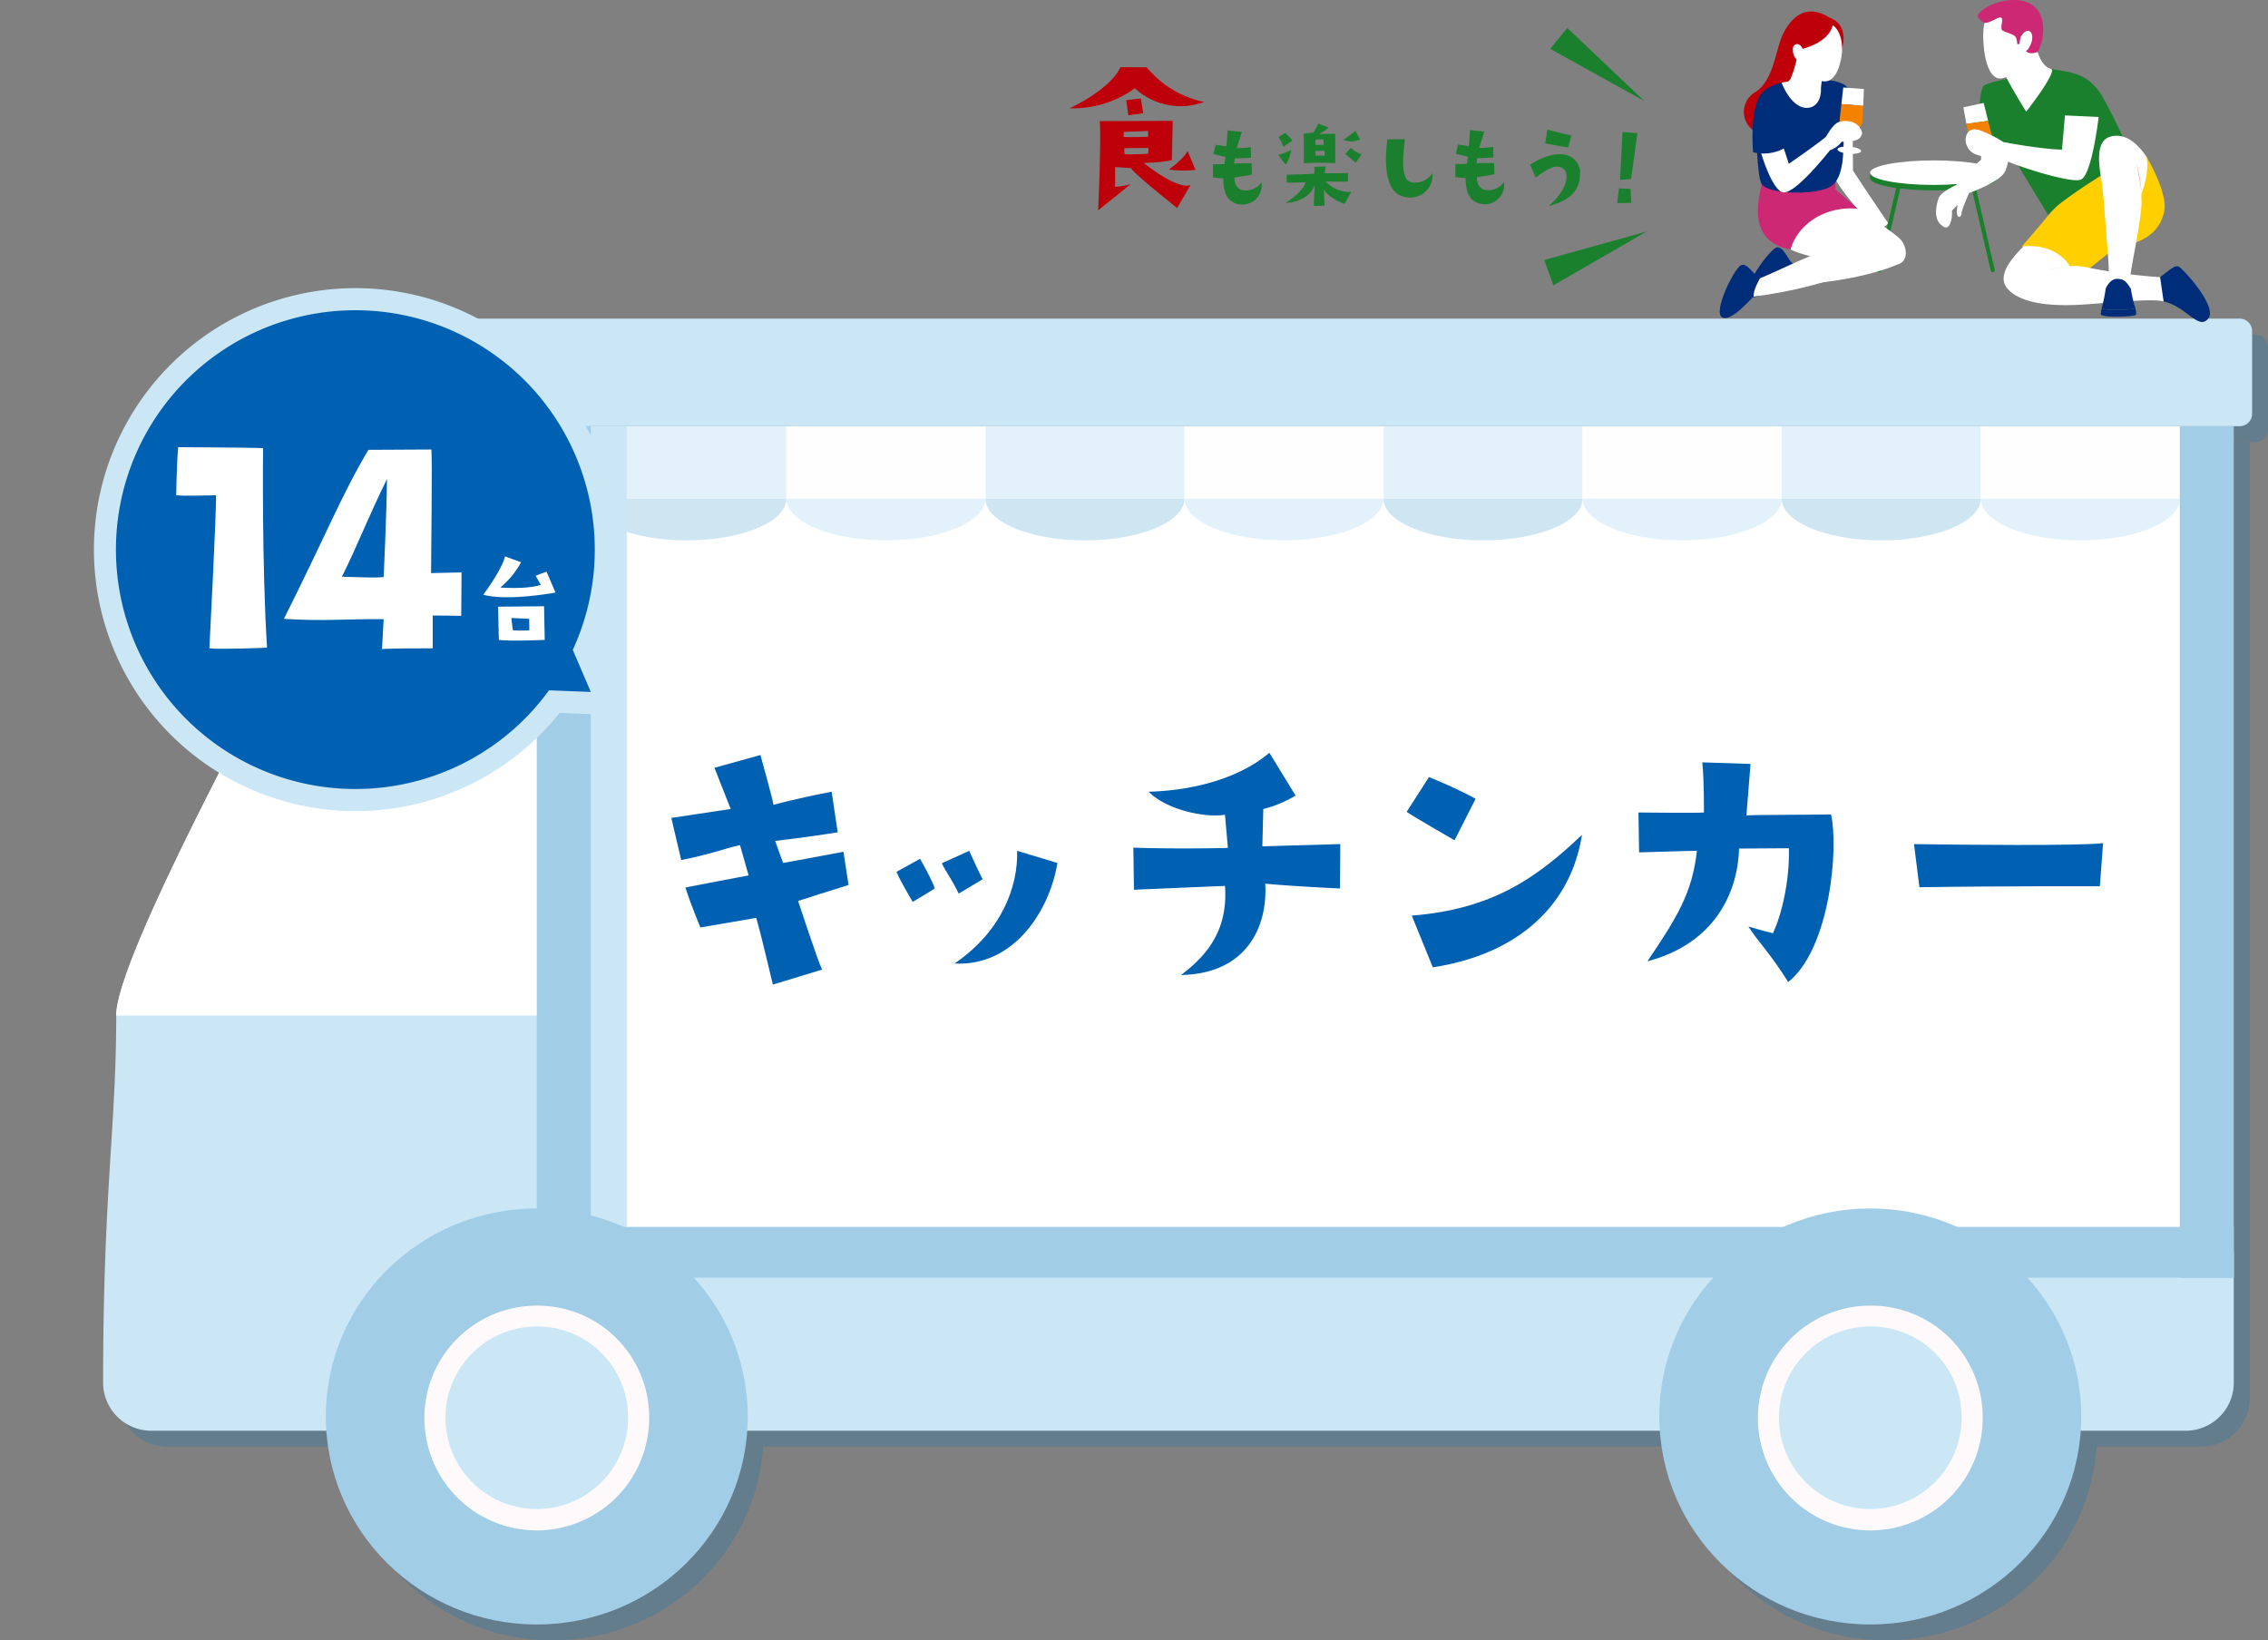 <svg xmlns="http://www.w3.org/2000/svg" xmlns:xlink="http://www.w3.org/1999/xlink" width="547.907" height="396.336" viewBox="0 0 547.907 396.336">
  <rect x="0" y="0" width="547.907" height="396.336" fill="#808080" stroke="none"/>
  <defs>
    <clipPath id="clip-path">
      <rect id="長方形_129" data-name="長方形 129" width="522.993" height="319.347" fill="none"/>
    </clipPath>
    <clipPath id="clip-path-3">
      <rect id="長方形_113" data-name="長方形 113" width="519.151" height="315.505" fill="none"/>
    </clipPath>
    <clipPath id="clip-path-5">
      <rect id="長方形_124" data-name="長方形 124" width="384.7" height="27.584" fill="none"/>
    </clipPath>
    <clipPath id="clip-path-6">
      <rect id="長方形_130" data-name="長方形 130" width="345.878" height="56.008" fill="none"/>
    </clipPath>
    <clipPath id="clip-path-7">
      <rect id="長方形_140" data-name="長方形 140" width="139.443" height="62.188" fill="none"/>
    </clipPath>
    <clipPath id="clip-path-8">
      <rect id="長方形_138" data-name="長方形 138" width="118.429" height="77.795" fill="none"/>
    </clipPath>
  </defs>
  <g id="グループ_444" data-name="グループ 444" transform="translate(-30.745 -3203.837)">
    <g id="グループ_242" data-name="グループ 242" transform="translate(55.659 3280.826)">
      <g id="グループ_241" data-name="グループ 241" clip-path="url(#clip-path)">
        <g id="グループ_235" data-name="グループ 235">
          <g id="グループ_234" data-name="グループ 234" clip-path="url(#clip-path)">
            <g id="グループ_233" data-name="グループ 233" transform="translate(3.842 3.842)" opacity="0.22" style="mix-blend-mode: multiply;isolation: isolate">
              <g id="グループ_232" data-name="グループ 232">
                <g id="グループ_231" data-name="グループ 231" clip-path="url(#clip-path-3)">
                  <rect id="長方形_101" data-name="長方形 101" width="407.553" height="199.587" transform="translate(105.967 25.995)" fill="#0071b4"/>
                  <rect id="長方形_102" data-name="長方形 102" width="48.087" height="17.515" transform="translate(116.978 25.995)" fill="#0071b4"/>
                  <rect id="長方形_103" data-name="長方形 103" width="48.087" height="17.515" transform="translate(165.066 25.995)" fill="#0071b4"/>
                  <rect id="長方形_104" data-name="長方形 104" width="48.087" height="17.515" transform="translate(213.154 25.995)" fill="#0071b4"/>
                  <rect id="長方形_105" data-name="長方形 105" width="48.087" height="17.515" transform="translate(261.241 25.995)" fill="#0071b4"/>
                  <rect id="長方形_106" data-name="長方形 106" width="48.087" height="17.515" transform="translate(309.329 25.995)" fill="#0071b4"/>
                  <rect id="長方形_107" data-name="長方形 107" width="48.087" height="17.515" transform="translate(357.416 25.995)" fill="#0071b4"/>
                  <rect id="長方形_108" data-name="長方形 108" width="48.087" height="17.515" transform="translate(405.504 25.995)" fill="#0071b4"/>
                  <rect id="長方形_109" data-name="長方形 109" width="48.087" height="17.515" transform="translate(453.592 25.995)" fill="#0071b4"/>
                  <path id="パス_642" data-name="パス 642" d="M263.11,84.272c0,5.561-10.764,10.069-24.044,10.069s-24.043-4.508-24.043-10.069Z" transform="translate(-98.045 -40.762)" fill="#0071b4"/>
                  <path id="パス_643" data-name="パス 643" d="M348.692,84.272c0,5.561-10.765,10.069-24.044,10.069s-24.043-4.508-24.043-10.069Z" transform="translate(-135.539 -40.762)" fill="#0071b4"/>
                  <path id="パス_644" data-name="パス 644" d="M434.273,84.272c0,5.561-10.765,10.069-24.044,10.069s-24.043-4.508-24.043-10.069Z" transform="translate(-173.032 -40.762)" fill="#0071b4"/>
                  <path id="パス_645" data-name="パス 645" d="M519.854,84.272c0,5.561-10.765,10.069-24.044,10.069s-24.043-4.508-24.043-10.069Z" transform="translate(-210.526 -40.762)" fill="#0071b4"/>
                  <path id="パス_646" data-name="パス 646" d="M605.437,84.272c0,5.561-10.765,10.069-24.044,10.069s-24.043-4.508-24.043-10.069Z" transform="translate(-248.02 -40.762)" fill="#0071b4"/>
                  <path id="パス_647" data-name="パス 647" d="M691.018,84.272c0,5.561-10.765,10.069-24.044,10.069S642.93,89.833,642.93,84.272Z" transform="translate(-285.514 -40.762)" fill="#0071b4"/>
                  <path id="パス_648" data-name="パス 648" d="M776.6,84.272c0,5.561-10.765,10.069-24.044,10.069s-24.043-4.508-24.043-10.069Z" transform="translate(-323.007 -40.762)" fill="#0071b4"/>
                  <path id="パス_649" data-name="パス 649" d="M862.181,84.272c0,5.561-10.765,10.069-24.044,10.069s-24.043-4.508-24.043-10.069Z" transform="translate(-360.501 -40.762)" fill="#0071b4"/>
                  <path id="パス_650" data-name="パス 650" d="M79.518,53.1C73.78,65.313,10,176.873,10,195.471c0,27.34-3.161,42.386-3.161,88.667A11.609,11.609,0,0,0,18.4,295.8H133.341V53.1Z" transform="translate(-6.837 -27.105)" fill="#0071b4"/>
                  <path id="パス_651" data-name="パス 651" d="M226.614,408.3v43.108H606.286a11.609,11.609,0,0,0,11.561-11.656V408.3Z" transform="translate(-103.123 -182.722)" fill="#0071b4"/>
                  <path id="パス_652" data-name="パス 652" d="M565.627,6.837H107.257a3.009,3.009,0,0,0-3.029,2.987V29.845a3.008,3.008,0,0,0,3.029,2.987h458.37a3.008,3.008,0,0,0,3.029-2.987V9.824a3.009,3.009,0,0,0-3.029-2.987" transform="translate(-49.505 -6.837)" fill="#0071b4"/>
                  <path id="パス_653" data-name="パス 653" d="M123.044,102.192H67.174C46.6,140,12.461,203.368,12.461,216.979H123.044Z" transform="translate(-9.301 -48.613)" fill="#0071b4"/>
                  <path id="パス_654" data-name="パス 654" d="M29.082,215.318c5.316-15.063,22-48.476,49.8-99.709h7.7l-34.66,99.709Z" transform="translate(-16.583 -54.491)" fill="#0071b4"/>
                  <rect id="長方形_110" data-name="長方形 110" width="13.046" height="205.72" transform="translate(501.678 25.995)" fill="#0071b4"/>
                  <rect id="長方形_111" data-name="長方形 111" width="13.046" height="205.72" transform="translate(104.761 25.995)" fill="#0071b4"/>
                  <rect id="長方形_112" data-name="長方形 112" width="409.964" height="12.266" transform="translate(104.761 219.449)" fill="#0071b4"/>
                  <path id="パス_655" data-name="パス 655" d="M204.508,439.71c0,27.757-22.817,50.259-50.964,50.259s-50.964-22.5-50.964-50.259,22.817-50.259,50.964-50.259,50.964,22.5,50.964,50.259" transform="translate(-48.782 -174.463)" fill="#0071b4"/>
                  <path id="パス_656" data-name="パス 656" d="M199.261,458.021a27.152,27.152,0,1,1-27.15-26.774,26.964,26.964,0,0,1,27.15,26.774" transform="translate(-67.351 -192.774)" fill="#0071b4"/>
                  <path id="パス_657" data-name="パス 657" d="M198.14,461.935a22.061,22.061,0,1,1-22.059-21.754,21.908,21.908,0,0,1,22.059,21.754" transform="translate(-71.32 -196.688)" fill="#0071b4"/>
                  <path id="パス_658" data-name="パス 658" d="M777.845,439.71c0,27.757-22.817,50.259-50.964,50.259s-50.964-22.5-50.964-50.259,22.817-50.259,50.964-50.259,50.964,22.5,50.964,50.259" transform="translate(-299.965 -174.463)" fill="#0071b4"/>
                  <path id="パス_659" data-name="パス 659" d="M772.6,458.021a27.152,27.152,0,1,1-27.15-26.774,26.964,26.964,0,0,1,27.15,26.774" transform="translate(-318.533 -192.774)" fill="#0071b4"/>
                  <path id="パス_660" data-name="パス 660" d="M771.477,461.935a22.061,22.061,0,1,1-22.059-21.754,21.908,21.908,0,0,1,22.059,21.754" transform="translate(-322.503 -196.688)" fill="#0071b4"/>
                </g>
              </g>
            </g>
          </g>
        </g>
        <rect id="長方形_115" data-name="長方形 115" width="407.553" height="199.587" transform="translate(105.966 25.995)" fill="#fff"/>
        <g id="グループ_240" data-name="グループ 240">
          <g id="グループ_239" data-name="グループ 239" clip-path="url(#clip-path)">
            <g id="グループ_238" data-name="グループ 238" transform="translate(116.978 25.995)" opacity="0.53">
              <g id="グループ_237" data-name="グループ 237">
                <g id="グループ_236" data-name="グループ 236" clip-path="url(#clip-path-5)">
                  <rect id="長方形_116" data-name="長方形 116" width="48.087" height="17.515" fill="#cbe7f6"/>
                  <rect id="長方形_117" data-name="長方形 117" width="48.087" height="17.515" transform="translate(48.088)" fill="#fdfeff"/>
                  <rect id="長方形_118" data-name="長方形 118" width="48.087" height="17.515" transform="translate(96.175)" fill="#cbe7f6"/>
                  <rect id="長方形_119" data-name="長方形 119" width="48.087" height="17.515" transform="translate(144.263)" fill="#fdfeff"/>
                  <rect id="長方形_120" data-name="長方形 120" width="48.087" height="17.515" transform="translate(192.35)" fill="#cbe7f6"/>
                  <rect id="長方形_121" data-name="長方形 121" width="48.087" height="17.515" transform="translate(240.438)" fill="#fdfeff"/>
                  <rect id="長方形_122" data-name="長方形 122" width="48.087" height="17.515" transform="translate(288.526)" fill="#cbe7f6"/>
                  <rect id="長方形_123" data-name="長方形 123" width="48.087" height="17.515" transform="translate(336.613)" fill="#fdfeff"/>
                  <path id="パス_661" data-name="パス 661" d="M256.273,77.435c0,5.561-10.765,10.069-24.044,10.069S208.186,83,208.186,77.435Z" transform="translate(-208.186 -59.92)" fill="#a2cde7"/>
                  <path id="パス_662" data-name="パス 662" d="M341.855,77.435c0,5.561-10.765,10.069-24.045,10.069S293.768,83,293.768,77.435Z" transform="translate(-245.68 -59.92)" fill="#cbe7f6"/>
                  <path id="パス_663" data-name="パス 663" d="M427.436,77.435c0,5.561-10.765,10.069-24.044,10.069S379.349,83,379.349,77.435Z" transform="translate(-283.174 -59.92)" fill="#a2cde7"/>
                  <path id="パス_664" data-name="パス 664" d="M513.017,77.435c0,5.561-10.765,10.069-24.044,10.069S464.93,83,464.93,77.435Z" transform="translate(-320.667 -59.92)" fill="#cbe7f6"/>
                  <path id="パス_665" data-name="パス 665" d="M598.6,77.435C598.6,83,587.835,87.5,574.555,87.5S550.512,83,550.512,77.435Z" transform="translate(-358.161 -59.92)" fill="#a2cde7"/>
                  <path id="パス_666" data-name="パス 666" d="M684.18,77.435C684.18,83,673.416,87.5,660.136,87.5S636.093,83,636.093,77.435Z" transform="translate(-395.655 -59.92)" fill="#cbe7f6"/>
                  <path id="パス_667" data-name="パス 667" d="M769.762,77.435C769.762,83,759,87.5,745.717,87.5S721.674,83,721.674,77.435Z" transform="translate(-433.149 -59.92)" fill="#a2cde7"/>
                  <path id="パス_668" data-name="パス 668" d="M855.343,77.435C855.343,83,844.578,87.5,831.3,87.5S807.255,83,807.255,77.435Z" transform="translate(-470.642 -59.92)" fill="#cbe7f6"/>
                </g>
              </g>
            </g>
            <path id="パス_669" data-name="パス 669" d="M72.681,46.263C66.943,58.476,3.161,170.036,3.161,188.634,3.161,215.974,0,231.02,0,277.3a11.609,11.609,0,0,0,11.562,11.656H126.5V46.263Z" transform="translate(0 -20.268)" fill="#cbe7f6"/>
            <path id="パス_670" data-name="パス 670" d="M219.777,401.467v43.108H599.449a11.61,11.61,0,0,0,11.562-11.656V401.467Z" transform="translate(-96.286 -175.885)" fill="#cbe7f6"/>
            <path id="パス_671" data-name="パス 671" d="M558.79,0H100.42a3.008,3.008,0,0,0-3.029,2.986V23.008a3.008,3.008,0,0,0,3.029,2.987H558.79a3.008,3.008,0,0,0,3.029-2.987V2.986A3.008,3.008,0,0,0,558.79,0" transform="translate(-42.668 0)" fill="#cbe7f6"/>
            <path id="パス_672" data-name="パス 672" d="M116.207,95.355H60.337C39.766,133.166,5.624,196.531,5.624,210.142H116.207Z" transform="translate(-2.464 -41.776)" fill="#fff"/>
            <path id="パス_673" data-name="パス 673" d="M22.244,208.481c5.316-15.063,22-48.476,49.8-99.709h7.7l-34.66,99.709Z" transform="translate(-9.745 -47.654)" fill="#fff"/>
            <rect id="長方形_125" data-name="長方形 125" width="13.046" height="205.72" transform="translate(501.679 25.995)" fill="#a2cde7"/>
            <rect id="長方形_126" data-name="長方形 126" width="13.046" height="205.72" transform="translate(104.761 25.995)" fill="#a2cde7"/>
            <rect id="長方形_127" data-name="長方形 127" width="409.964" height="12.266" transform="translate(104.761 219.449)" fill="#a2cde7"/>
            <path id="パス_674" data-name="パス 674" d="M197.671,432.873c0,27.757-22.817,50.259-50.964,50.259s-50.964-22.5-50.964-50.259,22.817-50.258,50.964-50.258,50.964,22.5,50.964,50.258" transform="translate(-41.945 -167.626)" fill="#a2cde7"/>
            <path id="パス_675" data-name="パス 675" d="M192.424,451.184a27.152,27.152,0,1,1-27.15-26.774,26.964,26.964,0,0,1,27.15,26.774" transform="translate(-60.513 -185.937)" fill="#fefafc"/>
            <path id="パス_676" data-name="パス 676" d="M191.3,455.1a22.061,22.061,0,1,1-22.059-21.754A21.908,21.908,0,0,1,191.3,455.1" transform="translate(-64.483 -189.851)" fill="#cbe7f6"/>
            <path id="パス_677" data-name="パス 677" d="M771.008,432.873c0,27.757-22.817,50.259-50.964,50.259s-50.964-22.5-50.964-50.259,22.817-50.258,50.964-50.258,50.964,22.5,50.964,50.258" transform="translate(-293.128 -167.626)" fill="#a2cde7"/>
            <path id="パス_678" data-name="パス 678" d="M765.761,451.184a27.152,27.152,0,1,1-27.149-26.774,26.964,26.964,0,0,1,27.149,26.774" transform="translate(-311.696 -185.937)" fill="#fefafc"/>
            <path id="パス_679" data-name="パス 679" d="M764.639,455.1a22.061,22.061,0,1,1-22.059-21.754A21.908,21.908,0,0,1,764.639,455.1" transform="translate(-315.665 -189.851)" fill="#cbe7f6"/>
          </g>
        </g>
      </g>
    </g>
    <g id="グループ_244" data-name="グループ 244" transform="translate(192.925 3385.72)">
      <g id="グループ_243" data-name="グループ 243" transform="translate(0 0)" clip-path="url(#clip-path-6)">
        <path id="パス_680" data-name="パス 680" d="M2.392,25.906,0,15.722s8.256-1.235,14.349-2.16L10.416,3.609,21.525.523s3.008,10.8,3.163,12.035c0,0,5.169-1.465,14.041-3.161l1.466,9.8s-8.177,1.312-15.122,2.083L27,26.6s11.109-2.007,14.581-2.7l1.235,8.024c-6.25,1.929-7.794,2.469-12.191,3.859,0,0,4.784,14.581,5.787,16.586L24.533,55.993c-1.773-7.174-2.39-10.259-4.012-16.122l-13.5,2.314S4.783,36.86,3.395,32.54c0,0,9.025-1.774,15.276-2.931l-2.083-7.328c-4.012.925-7.484,2.313-14.2,3.625" transform="translate(0 0.016)" fill="#0060b1"/>
        <path id="パス_681" data-name="パス 681" d="M61.972,32.065s-3.317,2.082-5.323,3.238c0,0-2.931-4.937-3.934-7.25l5.71-3.164s3.163,5.554,3.548,7.176m8.333-9.1s2.392,5.323,3.241,6.866L67.759,33.3c-1.775-3.7-2.778-4.706-4.088-7.328ZM66.6,50.346v-.075c.079.075.079.075,0,.075m.156-.153C78.175,42.4,82.11,31.6,81.878,22.96L91.6,25.893c-1.7,10.876-10.106,25.071-24.841,24.3" transform="translate(1.664 0.725)" fill="#0060b1"/>
        <path id="パス_682" data-name="パス 682" d="M139.365,22.6l18.824-.542-.077,10.725s-10.492-.464-18.054-1.156c.618,9.8-4.011,21.755-20.366,22.063,8.949-6.559,11.185-13.734,10.646-21.524,0,0-11.109.461-21.988.925L108.2,22.913s8.872.384,22.836.078l-.7-8.024c-4.32.77-13.809-.928-18.437-5.555,13.113-.387,23.221-4.32,29.161-9.413l6.328,10.336a28.078,28.078,0,0,1-7.793,3.241Z" transform="translate(3.416 0)" fill="#0060b1"/>
        <path id="パス_683" data-name="パス 683" d="M183.776,20.961s-9.8-5.633-11.574-6.867l5.4-8.41s6.325,2.547,11.262,5.247Zm-10.339,18.2c19.6-1.54,30.243-9.18,41.121-19.516-2.623,16.741-15.043,28.774-36.028,32.016Z" transform="translate(5.437 0.179)" fill="#0060b1"/>
        <path id="パス_684" data-name="パス 684" d="M226.644,24l-.156-9.644s14.118.156,15.816,0c0,0,.078-7.407-.386-12.113l11.65.386s-.694,8.719-1,12.422c2.544-.154,10.8-.078,20.444-.231,1.851,7.945-.155,32.324-10.338,40.5-4.86-7.637-6.867-9.18-9.644-13.422,0,0,3.55,1.078,5.941,1.621,1.93-3.934,4.09-12.344,3.858-20.523l-12.035.078c-.309,10.956-6.172,23.066-22.144,27.234,7.1-10.492,10.88-16.589,11.959-26.7,0,0-7.406.156-13.962.387" transform="translate(7.151 0.07)" fill="#0060b1"/>
        <path id="パス_685" data-name="パス 685" d="M291.017,21.4c10.569.156,39.887.464,45.672-.231l-.772,10.417s-23.685-.077-43.588.231Z" transform="translate(9.189 0.668)" fill="#0060b1"/>
      </g>
    </g>
    <g id="グループ_246" data-name="グループ 246" transform="translate(52.902 3275.531)">
      <g id="グループ_247" data-name="グループ 247">
        <path id="パス_686" data-name="パス 686" d="M63.239,126.285a63.146,63.146,0,1,1,62.668-70.208l6.9,5.347a5.346,5.346,0,0,1-.864,9L125.4,73.725a63.09,63.09,0,0,1-62.157,52.56m-.179-115.6a52.468,52.468,0,1,0,52.147,58.862,5.348,5.348,0,0,1,2.894-4.115l1.471-.743L117.524,63.1a5.35,5.35,0,0,1-2.056-3.834A52.445,52.445,0,0,0,63.06,10.687M94.927,111.438h0Z" transform="matrix(0.875, 0.485, -0.485, 0.875, 39.067, -24.777)" fill="#cbe7f6"/>
        <path id="パス_687" data-name="パス 687" d="M96.809,113.321a57.676,57.676,0,0,0,25.585-41.233l9.016-4.557-8.729-6.768a57.815,57.815,0,1,0-25.872,52.559" transform="matrix(0.875, 0.485, -0.485, 0.875, 38.334, -27.336)" fill="#0060b1"/>
        <path id="パス_688" data-name="パス 688" d="M27.641,60.823s.08-7.447.48-11.61c0,0,17.854.08,20.5.24,0,0-.32,28.342.96,48.2,0,0-11.048.48-13.93.16,0,0,1.762-34.107,1.6-36.988,0,0-7.846.24-9.608,0" transform="translate(-7.224 -12.862)" fill="#fff"/>
        <path id="パス_689" data-name="パス 689" d="M62.861,90.883C73.109,70.467,76.792,60.941,83.277,50.052l15.212-.081c.24,1.762-.08,26.982-.08,29.863l7.364-.16-.08,10.488s-3.122-.08-6.885-.08v7.927c-4.643,0-8.487,0-12.25.16,0,0,.241-4.244.4-7.206-9.447-.08-14.491.56-24.1-.08M76.872,80.715c4.243.08,7.446.32,10.088.08,0,0,.72-15.452.8-23.7C82.876,67.105,80.8,72.79,76.872,80.715" transform="translate(-16.429 -13.06)" fill="#fff"/>
        <path id="パス_690" data-name="パス 690" d="M132.177,92.454s6.478.487,9.785-.651l-1.274-2.2,2.656-.974,2.169,5.04s-11.628,2.168-17.456.515c2.277-3.036,4.852-7.236,5.258-9.27l3.876,1.437a20.888,20.888,0,0,1-5.015,6.1m-.541,4.635,11.112-.108.163,8.13s-8.267.38-11.086,0Zm3.2,2.737.38,2.955a26.273,26.273,0,0,0,3.984,0l-.054-2.765Z" transform="translate(-33.469 -22.194)" fill="#fff"/>
      </g>
    </g>
    <g id="グループ_256" data-name="グループ 256" transform="translate(63.476 -334.172)">
      <g id="グループ_255" data-name="グループ 255" transform="translate(225.644 3544.764)">
        <g id="グループ_254" data-name="グループ 254" transform="translate(0 0)" clip-path="url(#clip-path-7)">
          <path id="パス_770" data-name="パス 770" d="M32.508,13.184A16.324,16.324,0,0,1,15.775,9.866,25.254,25.254,0,0,1,0,14.708c5.092-2.352,10.681-6.279,12.3-9.934l6.356.04a24.435,24.435,0,0,0,13.854,8.371m-3.27,20.069L26,38.8s-10.466-8.283-11.145-9.637L11.018,28.9l0,4.783a19.222,19.222,0,0,0,3.743-.637L6.928,39.366s.746-16.775.379-21.556l17.63-.064-.212,9.514a38.057,38.057,0,0,1-6.809.639c2.707,2.161,8.619,6.348,11.322,5.354M13.084,21.593c.45.181,5.906-.006,5.906-.006v-1.4l-5.86.23ZM19,25.689l.089-1.4-5.862.052.046,1.443a55.959,55.959,0,0,0,5.727-.1m-1.185-9.782-3.606.5s-.407-2.975-.5-3.65l3.517-.411Zm10.7,9.139L30.452,29.6A27.154,27.154,0,0,1,24,29.517s3.56-2.528,4.5-4.471" transform="translate(0 4.699)" fill="#be000a"/>
          <path id="パス_771" data-name="パス 771" d="M20.229,20.617l.28-1.732s-1.427-.3-2.929-.708l.53-2.219,2.574.381s.228-1.808.3-3.872c0,0,2.957.329,3.465.377l-1.242,3.949s2.316-.1,3.411-.282l.028,2.57s-3,.181-3.921.159l-.127,1.22s2.421-.028,4.229-.054l.056,2.749s-3.874.718-4.2.667c-.1,1.476.641,3.108,2.423,3.155a4.631,4.631,0,0,0,4.1-1.939,4.673,4.673,0,0,1-4.759,5.352c-2.062-.1-4.535-1.064-4.489-6.311l-2.495-.226,0-3.185s1.756.026,2.774-.052" transform="translate(17.185 12.273)" fill="#1b802d"/>
          <path id="パス_772" data-name="パス 772" d="M25.4,19.2A15.007,15.007,0,0,0,28.577,18s-.53,2.776-1.4,3.517Zm3.433-3.441-2.213,1.478a9.437,9.437,0,0,0-1.123-2.366l1.578-.97a10.577,10.577,0,0,1,1.758,1.857m5.164,15.783.222-5.068c-.3,1.222-2.209,4.1-7.023,4.338,3.08-1.913,4.527-3.876,4.834-5,0,0-4,.157-4.533.107l-.056-1.911s5.1-.133,6.7-.262l0-1.655,2.725-.079-.226,1.629s5.118.046,5.626-.083l0,2.09s-3.717.03-5.4-.02a7.966,7.966,0,0,0,6.166,2.54l-1.574,2.905s-4.179-1.55-5-3.586l.157,4ZM31.528,14.07l2.393-.258s.863-1.425,1.193-2.167c0,0,2.09.816,2.5.941a9.586,9.586,0,0,1-2.393,1.582s3.261-.105,3.973-.054l.008,7.053s-5.475-.147-7.589.06c0,0,.022-6.035-.083-7.156m2.854,2.7,2.012,0-.075-1.349-1.911.1Zm2.242,1.449-2.189.028-.024,1.119c.788-.05,2.215.052,2.215.052Zm7.432-4.8,1.123,2.036a4.742,4.742,0,0,1-3.947.107Zm1.51,5.626-1.425,2.04-2.522-2.112L42.965,17.5a6.207,6.207,0,0,0,2.6,1.55" transform="translate(25.003 11.464)" fill="#1b802d"/>
          <path id="パス_773" data-name="パス 773" d="M43.1,13.546c-.706,5.783-.752,9.857,1.516,10.389a4.932,4.932,0,0,0,5.14-2.195,5.388,5.388,0,0,1-6.793,5.711c-3.719-.659-5.176-5.725-4.09-13.874Z" transform="translate(37.928 13.336)" fill="#1b802d"/>
          <path id="パス_774" data-name="パス 774" d="M49.742,20.582l.28-1.73s-1.427-.3-2.929-.71l.53-2.217s1.377.2,2.574.381c0,0,.228-1.81.3-3.872,0,0,2.957.327,3.465.377L52.719,16.76s2.316-.105,3.411-.284l.028,2.572s-3,.181-3.921.157l-.127,1.222s2.421-.028,4.229-.056l.056,2.749s-3.874.72-4.2.667c-.1,1.478.641,3.11,2.423,3.157a4.631,4.631,0,0,0,4.1-1.939,4.673,4.673,0,0,1-4.759,5.352c-2.062-.1-4.535-1.064-4.489-6.311l-2.495-.226,0-3.185s1.756.024,2.774-.054" transform="translate(46.24 12.241)" fill="#1b802d"/>
          <path id="パス_775" data-name="パス 775" d="M57.443,24.013l-1.379-3.157c1.758-1.147,5.066-2.858,8.047-2.479a4.51,4.51,0,0,1,4.029,4.86c-.125,2.878-1.292,6.037-7.557,7.6,3.108-2.754,4.63-5.531,4.221-7.849-.179-1.018-1.353-2.06-3.312-1.5a14.877,14.877,0,0,0-4.048,2.526m7.811-7.319s-4.535-.758-5.527-1.012c0,0,.379-2.266.478-3.312,0,0,4.384,1.141,5.834,1.447Z" transform="translate(55.195 12.178)" fill="#1b802d"/>
          <path id="パス_776" data-name="パス 776" d="M70.1,29.805s-2.421.028-3.437.03c0,0,.325-2.242.452-3.54l2.8.123Zm-.085-5.755s-1.171.1-2.645.181c0,0,.349-6.724.6-11.562l3.59.276S70.239,22.8,70.011,24.05" transform="translate(65.626 12.472)" fill="#1b802d"/>
          <path id="パス_777" data-name="パス 777" d="M58.52,5.048,62.63,0,81.286,17.678Z" transform="translate(57.613 -0.001)" fill="#1b802d"/>
          <path id="パス_778" data-name="パス 778" d="M60,37.795l-2.213-6.122L82.55,24.778Z" transform="translate(56.894 24.394)" fill="#1b802d"/>
        </g>
      </g>
      <g id="グループ_251" data-name="グループ 251" transform="translate(382.722 3538.009)">
        <g id="グループ_250" data-name="グループ 250" transform="translate(0 0)" clip-path="url(#clip-path-8)">
          <path id="パス_709" data-name="パス 709" d="M21.269,17.755c.062.043.119,10.7.119,10.7,3.8,5.774,8.491,12.687,8.491,12.687a4.39,4.39,0,0,1-2.786,1.644c-3.859-4.108-8.577-9.237-10.912-13.968s-.42-10.675-.42-10.675Z" transform="translate(10.808 12.775)" fill="#fff"/>
          <path id="パス_710" data-name="パス 710" d="M28.584,23.92l-7.463.592v1.319h30.8V24.512Z" transform="translate(15.197 17.211)" fill="#1b802d"/>
          <line id="線_1" data-name="線 1" x2="4.763" y2="20.583" transform="translate(61.187 44.684)" fill="none" stroke="#1b802d" stroke-linecap="round" stroke-miterlimit="10" stroke-width="1"/>
          <line id="線_2" data-name="線 2" x1="4.763" y2="20.583" transform="translate(38.54 44.684)" fill="none" stroke="#1b802d" stroke-linecap="round" stroke-miterlimit="10" stroke-width="1"/>
          <path id="パス_711" data-name="パス 711" d="M21.121,26.27c0-1.635,6.9-2.961,15.4-2.961s15.4,1.326,15.4,2.961-6.9,2.961-15.4,2.961-15.4-1.326-15.4-2.961" transform="translate(15.197 16.771)" fill="#1b802d"/>
          <path id="パス_712" data-name="パス 712" d="M21.121,25.5c0-1.635,6.9-2.961,15.4-2.961s15.4,1.326,15.4,2.961-6.9,2.961-15.4,2.961-15.4-1.326-15.4-2.961" transform="translate(15.197 16.219)" fill="#fff"/>
          <path id="パス_713" data-name="パス 713" d="M11.014,34.384c.8,2.734,7.158,7.325,22.44,9.009,4.662.27,4.024-4.46,2.208-6.285s-9.313-6.625-9.313-6.625a9.836,9.836,0,0,0-10.895-.236c-1.971.691-4.44,4.137-4.44,4.137" transform="translate(7.925 20.649)" fill="#fff"/>
          <path id="パス_714" data-name="パス 714" d="M8.688,40.356c2.891-.511,17.868-6.134,23.925-6.214,6.247,1.926,5.128,5.22,5.128,5.22S27.421,44.229,7.249,44.445c-.629-2.008,1.439-4.089,1.439-4.089" transform="translate(5.13 24.566)" fill="#fff"/>
          <path id="パス_715" data-name="パス 715" d="M14.921,38.673c-1.142-.4-2.294-4.33-4-3.883S2.334,44.677,4.277,46.429s8-3.582,8.383-3.628c.062-1.551,2.261-4.129,2.261-4.129" transform="translate(2.831 25.006)" fill="#002d79"/>
          <path id="パス_716" data-name="パス 716" d="M7.583,35.88c1.126,2.619,7.984,6.414,23.356,6.256,4.66-.291,3.461-4.909,1.439-6.5S22.34,30.17,22.34,30.17s-6.034-2.387-10.845,1.071c-1.874.923-3.912,4.639-3.912,4.639" transform="translate(5.456 21.13)" fill="#fff"/>
          <path id="パス_717" data-name="パス 717" d="M5.807,43c2.808-.853,17-8.23,23.007-9.034,6.434,1.164,5.717,4.567,5.717,4.567s-9.665,6.068-29.665,8.7C4,45.314,5.807,43,5.807,43" transform="translate(3.334 24.44)" fill="#fff"/>
          <path id="パス_718" data-name="パス 718" d="M9.746,40.461c-1.193-.208-2.98-3.89-4.589-3.166S-1.67,48.471.536,49.875,7.827,45.018,8.2,44.908c-.2-1.541,1.546-4.447,1.546-4.447" transform="translate(0 26.767)" fill="#002d79"/>
          <path id="パス_719" data-name="パス 719" d="M48.849,36.156c-1.211,1.58-6.426,7.585-6.426,7.585,11.481-2.318,12.764,8.173,12.764,8.173S65.018,44,65.281,43.871c7.358-1.037,10.692-4.239,11.588-8.716S72.6,22.04,72.6,22.04a24.077,24.077,0,0,1-3.635,0L57.233,27.162Z" transform="translate(30.524 15.858)" fill="#ffcf00"/>
          <path id="パス_720" data-name="パス 720" d="M53.353,9.682c4.529.9,9.033.672,12.614,7.012a152.724,152.724,0,0,1,6.845,14.239S54.379,41.782,52.694,45.047C46.585,34.83,37.763,21.48,37.079,13.764c1.052-.843,5.676-1.656,5.676-1.656Z" transform="translate(26.679 6.966)" fill="#1b802d"/>
          <path id="パス_721" data-name="パス 721" d="M47.906,18.961s6.3-.757,10.059.316c.633-4,.316-4.583.316-4.583l-10.113-.526Z" transform="translate(34.47 10.194)" fill="#1b802d"/>
          <path id="パス_722" data-name="パス 722" d="M37.634,12.055c-1.29,1.515-1.329,11.7-1.329,11.7l6.557,3.121.937-2.646Z" transform="translate(26.122 8.673)" fill="#1b802d"/>
          <path id="パス_723" data-name="パス 723" d="M39.246,21.091v2.33a66.343,66.343,0,0,0-6.041,6.123,16.232,16.232,0,0,0,3.117,1.924s7.709-2.684,8.783-5.353a12.7,12.7,0,0,0,.923-5.024Z" transform="translate(23.892 15.175)" fill="#fff"/>
          <path id="パス_724" data-name="パス 724" d="M45.245,34.262c-1.317,1.527-7.848,7.164-4.319,10.955s11.43,4.108,17.749,3.74,16.8-1.58,19.857-.791c1.737-3.845-.843-5.846-.843-5.846a135.059,135.059,0,0,1-16.855-2.211c-3.7-.841-5.16-.421-5.16-.421L57.832,39l-2.686-3.845Z" transform="translate(28.703 24.652)" fill="#fff"/>
          <path id="パス_725" data-name="パス 725" d="M45.425,38.376c.058-.019,3.876-.674,5.886-.929" transform="translate(32.684 26.944)" fill="#f4a17a"/>
          <path id="パス_726" data-name="パス 726" d="M64.78,24.172c-1.988-2.9-4.832-5.781-8.506-4.951s-3.186,5.74-2.5,10.006.789,7.848,1.369,14.8.631,9.165.316,10.481a21.7,21.7,0,0,0-.212,4.135,18.364,18.364,0,0,0,5.9,0,37.71,37.71,0,0,1-.409-4.464c-.04-2.134,3.121-16.2,2.8-19.553a12,12,0,0,1,0-1.58,19.374,19.374,0,0,0,1.422-7.229c-.119-1.027-.184-1.646-.184-1.646" transform="translate(38.347 13.726)" fill="#fff"/>
          <path id="パス_727" data-name="パス 727" d="M59.75,29.723a42.13,42.13,0,0,0-1.185-6.794" transform="translate(42.139 16.498)" fill="#f4a17a"/>
          <path id="パス_728" data-name="パス 728" d="M61.873,40.059c2.29-1.75,3.515-2.977,4.464-2.581s9.559,9.717,7.15,12.6-5.069-2.817-10.771-4.173c-.289-2.146-.843-5.846-.843-5.846" transform="translate(44.519 26.912)" fill="#002d79"/>
          <path id="パス_729" data-name="パス 729" d="M6.484,26.418c-.526,3.054-4.555,14.475,6.771,16.667,1.589-5.74,7.881-10.561,16.146-9.879,0,0-1.011-.935-2.215-2-1.3-1.147-3.071-2.629-3.071-2.629a32.641,32.641,0,0,1,.182-4.658Z" transform="translate(3.857 17.211)" fill="#cd2874"/>
          <path id="パス_730" data-name="パス 730" d="M53.845,40.794s-2.832-5.487-11.165-4.787c-.067-.346.738-.951.738-.951l8.763-2.382,3.542,1.192L57.509,36.8l.229,2.167s-.762,1.295-.824,1.41a29.777,29.777,0,0,1-3.069.42" transform="translate(30.706 23.509)" fill="#ffcf00"/>
          <path id="パス_731" data-name="パス 731" d="M47.709,6.846c.817,2.9,1.869,4.583,3.554,5.109S45.273,22.29,45.273,22.29s-4.462-7.229-4.818-8.414a12.423,12.423,0,0,1-.475-2.646l4.247-4.706Z" transform="translate(28.767 4.694)" fill="#fff"/>
          <path id="パス_732" data-name="パス 732" d="M37.56,3.617c-1.113,1.169-.843,15.168,4.235,13.8A6.2,6.2,0,0,0,46.684,11.4c2.593-1.51,2.679-4.7,1.566-5.3S46.17,7.322,46.17,7.322l-4.732-5.3Z" transform="translate(26.64 1.454)" fill="#fff"/>
          <path id="パス_733" data-name="パス 733" d="M50.716,12.556c2.352-4.333,2.015-11.44-3.908-12.4S35.818,3.061,36.267,4.044A3.484,3.484,0,0,0,37.9,5.53c1.357.119,3.344-1.613,4.029-1.25s-.469,2.609.342,3.121,3.1.856,3.315,1.9a8.681,8.681,0,0,1,.213,1.348l.555.021a6.016,6.016,0,0,1,.378-1.9c.473-1.052,1.771-1.962,2.471-.836s-.169,3.556-1.295,4.448c1.054.956,2.8.167,2.8.167" transform="translate(26.075 0)" fill="#cd2874"/>
          <path id="パス_734" data-name="パス 734" d="M26.794,11.6s2.731-6.532-2.8-8.548c-5.332-3.357-8.933-.3-10.986,3.7S10.756,18.1,6.215,21.059a5.532,5.532,0,0,0,.868,10.033c3.989,1.5,8.218-9.481,8.218-9.481Z" transform="translate(2.441 1.16)" fill="#be000a"/>
          <path id="パス_735" data-name="パス 735" d="M22.235,11.276a9.265,9.265,0,0,1,3.948.985s.119,13.54,0,15.041.024,7.936-3.245,9.717c-4.02,2.189-15.4,1.776-16.628-.831s-1.6-18.389-.38-20.958,5.294-3.358,5.294-3.358l4.457,2.155,4.3-2.751Z" transform="translate(3.728 8.113)" fill="#002d79"/>
          <path id="パス_736" data-name="パス 736" d="M17.936,11.848C20.8,13.119,22.12,23.333,22.12,23.333L16.643,23.1Z" transform="translate(11.975 8.524)" fill="#002d79"/>
          <path id="パス_737" data-name="パス 737" d="M18.416,13.562c-.119.731-.217,1.857-.217,1.857.148,4.45-3.057,5.649-5.532,4.122C10.063,17.933,8.7,14.091,8.7,14.091c1.7-.394,1.6-.015,2.215-1.083a26.785,26.785,0,0,0,1.4-4.552l3.384-.267Z" transform="translate(6.257 5.892)" fill="#fff"/>
          <path id="パス_738" data-name="パス 738" d="M18.887,3.274c2.4.5,3.9,4.292,3.054,8.532s-2.473,5.6-4.111,5.5-3.921-1.107-5.21-4.9c-2.265.342-2.76-3.154-2.053-3.766,1.26-1.094,2.077.791,2.077.791,1.317-3.344,6.244-6.163,6.244-6.163" transform="translate(7.388 2.355)" fill="#fff"/>
          <path id="パス_739" data-name="パス 739" d="M11.66,9.637s6.689-1.529,7.382-6.163C10.819.876,11.66,9.637,11.66,9.637" transform="translate(8.372 2.153)" fill="#be000a"/>
          <rect id="長方形_136" data-name="長方形 136" width="5.079" height="0.835" transform="translate(30.884 36.261) rotate(-85.628)" fill="#fff"/>
          <path id="パス_740" data-name="パス 740" d="M16.533,21.255c.036-.469,1.352-.753,2.937-.631s2.844.6,2.808,1.07-1.352.751-2.937.631-2.844-.6-2.808-1.07" transform="translate(11.896 14.818)" fill="#fff"/>
          <path id="パス_741" data-name="パス 741" d="M22.536,12.674l-4.99-.38-.452,4.02,5.262.4Z" transform="translate(12.299 8.845)" fill="#fff"/>
          <path id="パス_742" data-name="パス 742" d="M19.4,21.283a2.76,2.76,0,0,0,2.968-2.629l.163-3.621-5.262-.4-.4,3.589A2.762,2.762,0,0,0,19.4,21.283" transform="translate(12.122 10.528)" fill="#f38200"/>
          <rect id="長方形_137" data-name="長方形 137" width="0.834" height="5.08" transform="matrix(0.977, -0.212, 0.212, 0.977, 63.11, 35.157)" fill="#fff"/>
          <path id="パス_743" data-name="パス 743" d="M35.931,24.325c-.1-.461,1.08-1.107,2.634-1.444s2.9-.239,3,.222-1.078,1.107-2.634,1.444-2.9.239-3-.222" transform="translate(25.849 16.318)" fill="#fff"/>
          <path id="パス_744" data-name="パス 744" d="M39.126,14.461l-4.89,1.063.717,3.981,5.257-.71Z" transform="translate(24.633 10.405)" fill="#fff"/>
          <path id="パス_745" data-name="パス 745" d="M38.595,23.456a2.76,2.76,0,0,0,2.093-3.369l-.777-3.105-5.258.71.64,3.554a2.761,2.761,0,0,0,3.3,2.21" transform="translate(24.933 12.218)" fill="#f38200"/>
          <path id="パス_746" data-name="パス 746" d="M5.677,23.941s2.4,8.742,5.162,10.192S22.5,24.074,22.583,24.046a5.863,5.863,0,0,0,2.791-2.027c3.845-.026,4.424-.71,4.846-1.685s-1.052-3.871-4.951-3.24c-1.9.158-3.319,3.319-3.819,3.845-3.133,2.5-8.847,6.4-8.847,6.4-.659-2.108-1.5-4.531-1.5-4.531Z" transform="translate(4.085 12.235)" fill="#fff"/>
          <path id="パス_747" data-name="パス 747" d="M4.752,27.51a10.459,10.459,0,0,0,8.374-1.5C12.022,20.281,9.715,11.952,7.452,13S4.2,20.36,4.752,27.51" transform="translate(3.311 9.286)" fill="#002d79"/>
          <path id="パス_748" data-name="パス 748" d="M66.68,16.589s-1.634,14.272-4.371,15.168-17.223-3.845-19.541-5.318c-5.372-.158-7-.9-7.9-2.844s.053-4.951,3.265-3.74a28.587,28.587,0,0,1,5.53,2.8c9.849,1.83,14.167,1.83,14.167,1.83l.712-8.267Z" transform="translate(24.859 11.671)" fill="#fff"/>
          <path id="パス_749" data-name="パス 749" d="M38.351,27.931C37.084,30.966,36.564,32.106,36.53,33s-1.594,1.613-.935-2.21l-1.35,1.381c.138,2.693-.762,4.552-1.869,3.986s-2.944-2.122-1.386-6.955c.554-1.587,4.244-3.2,4.244-3.2Z" transform="translate(21.865 18.712)" fill="#fff"/>
          <path id="パス_750" data-name="パス 750" d="M61.879,43.28c-.009.009-.012.024-.021.033-.528.421-6.668.671-8.116.088a6.644,6.644,0,0,0-.2,1.369c.057.915,7.829.659,8.424.182.218-.174.124-.827-.084-1.671" transform="translate(38.522 31.141)" fill="#002d79"/>
          <path id="パス_751" data-name="パス 751" d="M61.772,46.262a.151.151,0,0,0,.021-.033,28.961,28.961,0,0,1-1.078-4.667c-.992-1.467-1.474-2.382-3.319-2.382s-2.751,2.382-2.751,2.382a42.867,42.867,0,0,1-.989,4.787c1.448.583,7.59.334,8.116-.088" transform="translate(38.607 28.191)" fill="#002d79"/>
        </g>
      </g>
    </g>
  </g>
</svg>
